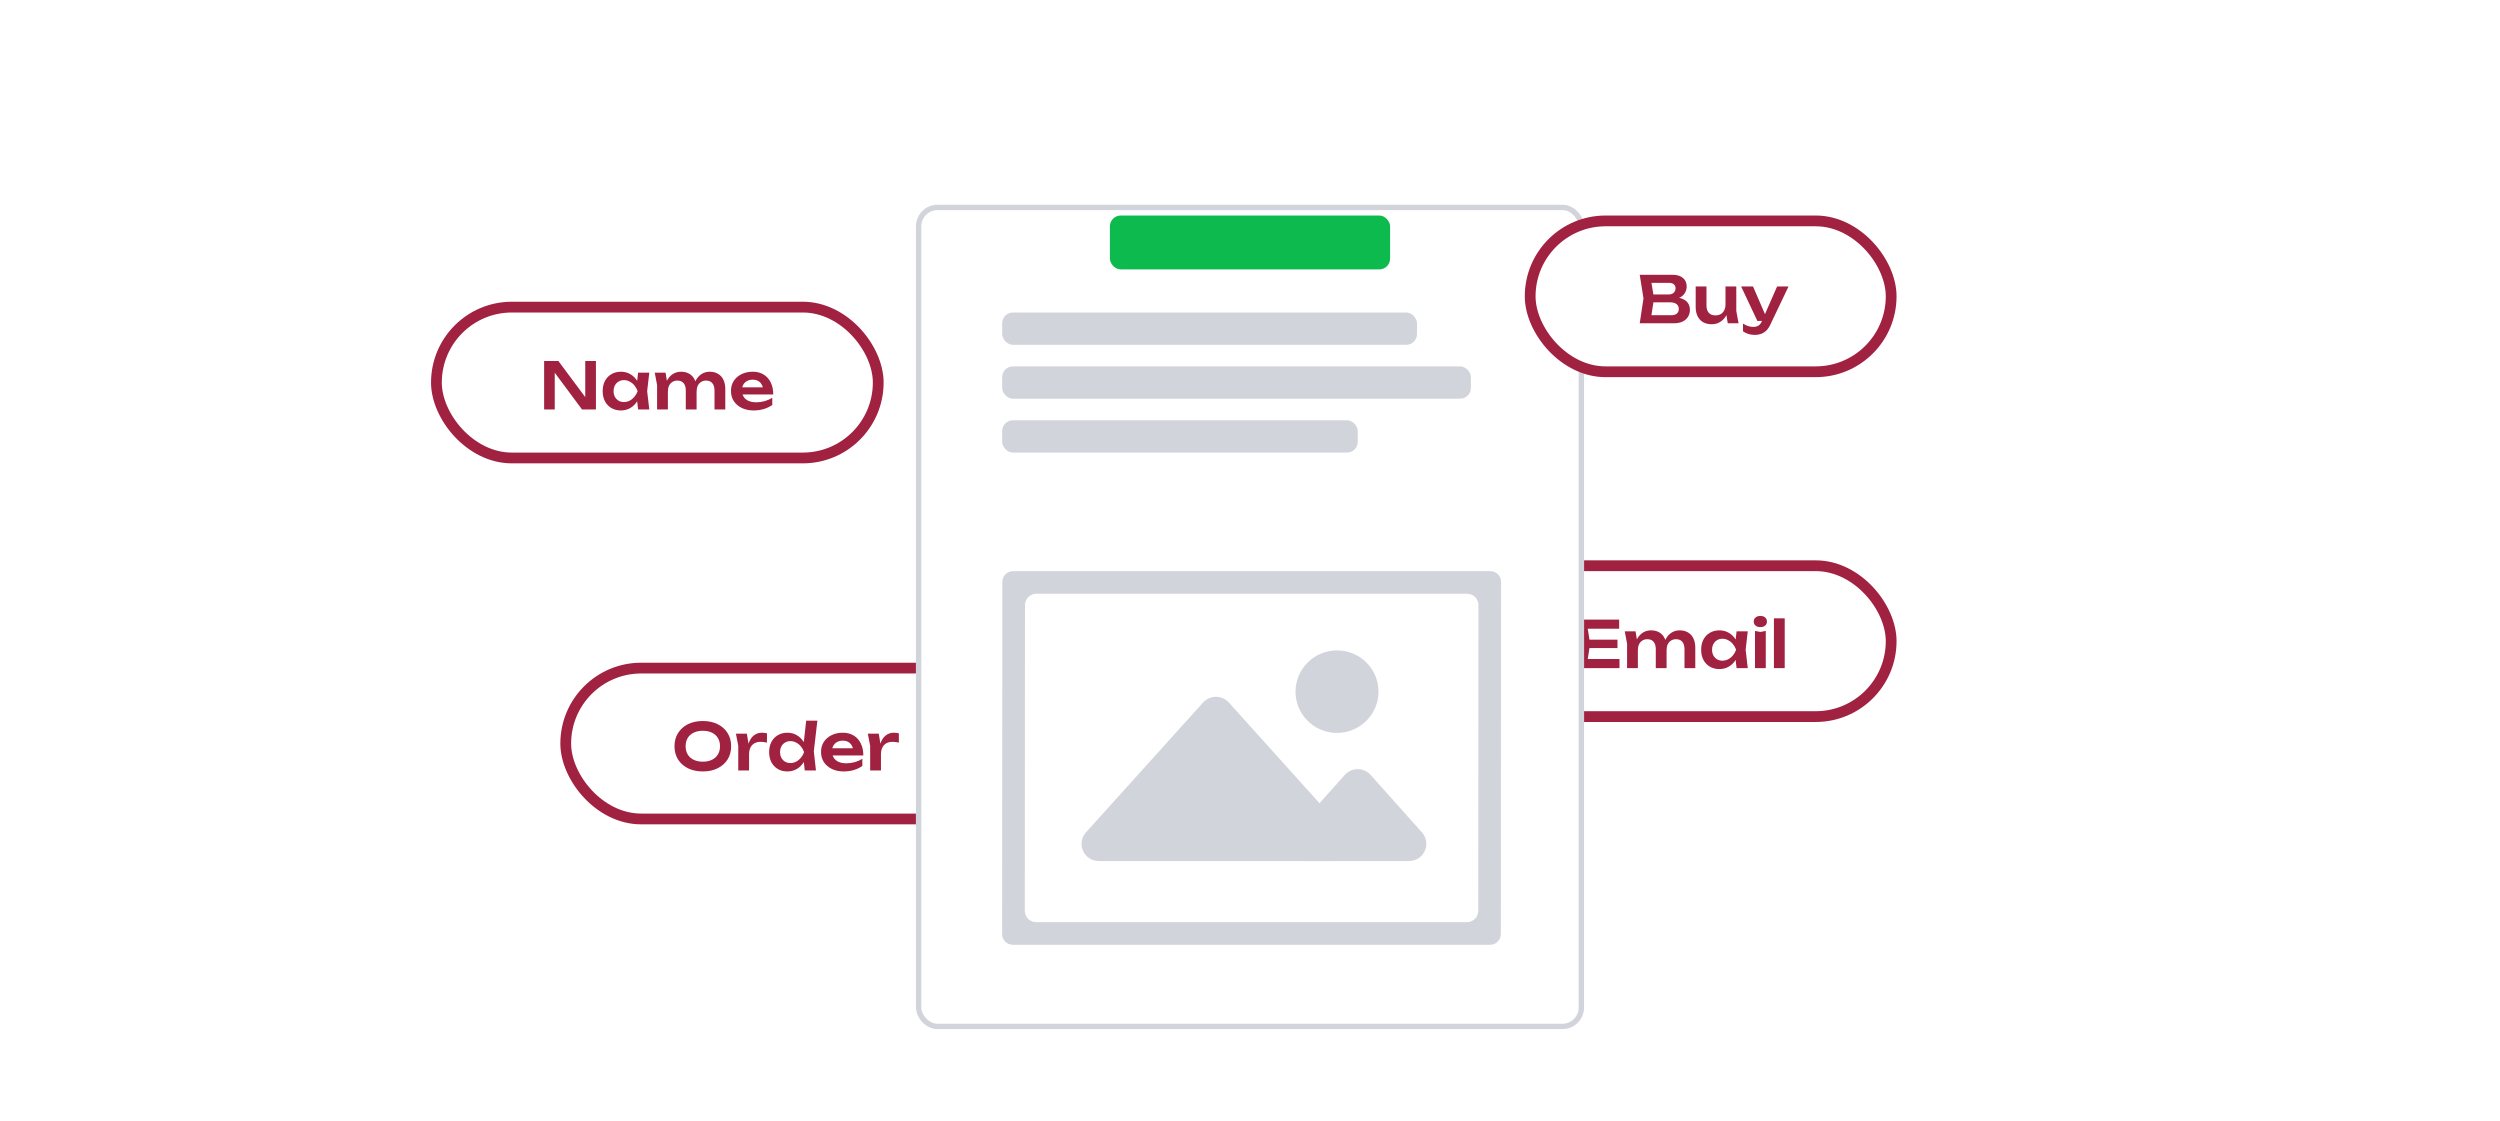 <svg width="464" height="208" viewBox="0 0 464 208" fill="none" xmlns="http://www.w3.org/2000/svg">
<g clip-path="url(#clip0_7664_161201)">
<rect x="81" y="57" width="82" height="28" rx="14" fill="white"/>
<rect x="81" y="57" width="82" height="28" rx="14" stroke="#A12141" stroke-width="2"/>
<path d="M109.332 74.656L108.624 74.764V67H110.604V76H108.024L102.264 68.236L102.96 68.128V76H100.992V67H103.632L109.332 74.656ZM118.432 76L118.144 73.504L118.468 72.592L118.144 71.692L118.432 69.172H120.508L120.112 72.592L120.508 76H118.432ZM118.96 72.592C118.832 73.312 118.596 73.944 118.252 74.488C117.916 75.024 117.488 75.44 116.968 75.736C116.456 76.032 115.88 76.18 115.24 76.18C114.576 76.18 113.988 76.032 113.476 75.736C112.964 75.432 112.564 75.012 112.276 74.476C111.996 73.932 111.856 73.304 111.856 72.592C111.856 71.872 111.996 71.244 112.276 70.708C112.564 70.164 112.964 69.744 113.476 69.448C113.988 69.144 114.576 68.992 115.24 68.992C115.88 68.992 116.456 69.14 116.968 69.436C117.488 69.732 117.92 70.152 118.264 70.696C118.608 71.232 118.84 71.864 118.96 72.592ZM113.884 72.592C113.884 72.992 113.964 73.344 114.124 73.648C114.292 73.952 114.52 74.192 114.808 74.368C115.096 74.536 115.428 74.62 115.804 74.62C116.18 74.62 116.532 74.536 116.86 74.368C117.196 74.192 117.492 73.952 117.748 73.648C118.004 73.344 118.204 72.992 118.348 72.592C118.204 72.192 118.004 71.84 117.748 71.536C117.492 71.224 117.196 70.984 116.86 70.816C116.532 70.64 116.18 70.552 115.804 70.552C115.428 70.552 115.096 70.64 114.808 70.816C114.52 70.984 114.292 71.224 114.124 71.536C113.964 71.84 113.884 72.192 113.884 72.592ZM121.524 69.172H123.528L123.96 71.776V76H121.956V71.476L121.524 69.172ZM126.396 68.992C127.004 68.992 127.524 69.124 127.956 69.388C128.388 69.644 128.716 70.012 128.94 70.492C129.172 70.972 129.288 71.544 129.288 72.208V76H127.284V72.508C127.284 71.892 127.148 71.428 126.876 71.116C126.612 70.796 126.224 70.636 125.712 70.636C125.352 70.636 125.04 70.724 124.776 70.9C124.512 71.068 124.308 71.304 124.164 71.608C124.028 71.912 123.96 72.276 123.96 72.7L123.3 72.352C123.38 71.632 123.564 71.024 123.852 70.528C124.14 70.032 124.5 69.652 124.932 69.388C125.372 69.124 125.86 68.992 126.396 68.992ZM131.712 68.992C132.32 68.992 132.84 69.124 133.272 69.388C133.712 69.644 134.044 70.012 134.268 70.492C134.5 70.972 134.616 71.544 134.616 72.208V76H132.612V72.508C132.612 71.892 132.476 71.428 132.204 71.116C131.94 70.796 131.552 70.636 131.04 70.636C130.68 70.636 130.368 70.724 130.104 70.9C129.84 71.068 129.636 71.304 129.492 71.608C129.356 71.912 129.288 72.276 129.288 72.7L128.628 72.352C128.708 71.632 128.892 71.024 129.18 70.528C129.468 70.032 129.828 69.652 130.26 69.388C130.7 69.124 131.184 68.992 131.712 68.992ZM139.879 76.18C139.071 76.18 138.347 76.032 137.707 75.736C137.075 75.432 136.575 75.008 136.207 74.464C135.847 73.92 135.667 73.288 135.667 72.568C135.667 71.856 135.839 71.232 136.183 70.696C136.535 70.16 137.015 69.744 137.623 69.448C138.231 69.144 138.923 68.992 139.699 68.992C140.491 68.992 141.171 69.168 141.739 69.52C142.307 69.864 142.743 70.352 143.047 70.984C143.359 71.616 143.515 72.36 143.515 73.216H137.275V71.884H142.435L141.655 72.364C141.623 71.964 141.523 71.624 141.355 71.344C141.195 71.064 140.975 70.848 140.695 70.696C140.415 70.544 140.087 70.468 139.711 70.468C139.303 70.468 138.947 70.552 138.643 70.72C138.347 70.88 138.115 71.108 137.947 71.404C137.787 71.692 137.707 72.032 137.707 72.424C137.707 72.896 137.811 73.3 138.019 73.636C138.227 73.972 138.531 74.228 138.931 74.404C139.331 74.58 139.815 74.668 140.383 74.668C140.895 74.668 141.411 74.596 141.931 74.452C142.451 74.3 142.919 74.088 143.335 73.816V75.16C142.887 75.48 142.363 75.732 141.763 75.916C141.171 76.092 140.543 76.18 139.879 76.18Z" fill="#A12141"/>
<rect x="105" y="124" width="81" height="28" rx="14" fill="white"/>
<rect x="105" y="124" width="81" height="28" rx="14" stroke="#A12141" stroke-width="2"/>
<path d="M130.443 143.18C129.395 143.18 128.475 142.984 127.683 142.592C126.899 142.2 126.287 141.656 125.847 140.96C125.407 140.256 125.187 139.436 125.187 138.5C125.187 137.564 125.407 136.748 125.847 136.052C126.287 135.348 126.899 134.8 127.683 134.408C128.475 134.016 129.395 133.82 130.443 133.82C131.491 133.82 132.407 134.016 133.191 134.408C133.983 134.8 134.599 135.348 135.039 136.052C135.479 136.748 135.699 137.564 135.699 138.5C135.699 139.436 135.479 140.256 135.039 140.96C134.599 141.656 133.983 142.2 133.191 142.592C132.407 142.984 131.491 143.18 130.443 143.18ZM130.443 141.368C131.099 141.368 131.663 141.252 132.135 141.02C132.615 140.788 132.983 140.456 133.239 140.024C133.503 139.592 133.635 139.084 133.635 138.5C133.635 137.916 133.503 137.408 133.239 136.976C132.983 136.544 132.615 136.212 132.135 135.98C131.663 135.748 131.099 135.632 130.443 135.632C129.795 135.632 129.231 135.748 128.751 135.98C128.271 136.212 127.899 136.544 127.635 136.976C127.379 137.408 127.251 137.916 127.251 138.5C127.251 139.084 127.379 139.592 127.635 140.024C127.899 140.456 128.271 140.788 128.751 141.02C129.231 141.252 129.795 141.368 130.443 141.368ZM136.588 136.172H138.616L139.024 138.632V143H137.02V138.416L136.588 136.172ZM142.348 136.1V137.828C142.14 137.78 141.932 137.744 141.724 137.72C141.516 137.696 141.32 137.684 141.136 137.684C140.736 137.684 140.376 137.768 140.056 137.936C139.736 138.104 139.484 138.364 139.3 138.716C139.116 139.068 139.024 139.512 139.024 140.048L138.604 139.544C138.652 139.056 138.74 138.6 138.868 138.176C138.996 137.744 139.172 137.368 139.396 137.048C139.628 136.72 139.912 136.464 140.248 136.28C140.584 136.088 140.984 135.992 141.448 135.992C141.6 135.992 141.752 136.004 141.904 136.028C142.064 136.044 142.212 136.068 142.348 136.1ZM149.364 143L149.076 140.42L149.46 139.604L149.088 138.608L149.628 133.76H151.704L151.044 139.448L151.44 143H149.364ZM149.856 139.592C149.728 140.312 149.492 140.944 149.148 141.488C148.812 142.024 148.384 142.44 147.864 142.736C147.352 143.032 146.776 143.18 146.136 143.18C145.472 143.18 144.884 143.032 144.372 142.736C143.86 142.432 143.46 142.012 143.172 141.476C142.892 140.932 142.752 140.304 142.752 139.592C142.752 138.872 142.892 138.244 143.172 137.708C143.46 137.164 143.86 136.744 144.372 136.448C144.884 136.144 145.472 135.992 146.136 135.992C146.776 135.992 147.352 136.14 147.864 136.436C148.384 136.732 148.816 137.152 149.16 137.696C149.504 138.232 149.736 138.864 149.856 139.592ZM144.78 139.592C144.78 139.992 144.86 140.344 145.02 140.648C145.188 140.952 145.416 141.192 145.704 141.368C145.992 141.536 146.324 141.62 146.7 141.62C147.076 141.62 147.428 141.536 147.756 141.368C148.092 141.192 148.388 140.952 148.644 140.648C148.9 140.344 149.1 139.992 149.244 139.592C149.1 139.192 148.9 138.84 148.644 138.536C148.388 138.224 148.092 137.984 147.756 137.816C147.428 137.64 147.076 137.552 146.7 137.552C146.324 137.552 145.992 137.64 145.704 137.816C145.416 137.984 145.188 138.224 145.02 138.536C144.86 138.84 144.78 139.192 144.78 139.592ZM156.596 143.18C155.788 143.18 155.064 143.032 154.424 142.736C153.792 142.432 153.292 142.008 152.924 141.464C152.564 140.92 152.384 140.288 152.384 139.568C152.384 138.856 152.556 138.232 152.9 137.696C153.252 137.16 153.732 136.744 154.34 136.448C154.948 136.144 155.64 135.992 156.416 135.992C157.208 135.992 157.888 136.168 158.456 136.52C159.024 136.864 159.46 137.352 159.764 137.984C160.076 138.616 160.232 139.36 160.232 140.216H153.992V138.884H159.152L158.372 139.364C158.34 138.964 158.24 138.624 158.072 138.344C157.912 138.064 157.692 137.848 157.412 137.696C157.132 137.544 156.804 137.468 156.428 137.468C156.02 137.468 155.664 137.552 155.36 137.72C155.064 137.88 154.832 138.108 154.664 138.404C154.504 138.692 154.424 139.032 154.424 139.424C154.424 139.896 154.528 140.3 154.736 140.636C154.944 140.972 155.248 141.228 155.648 141.404C156.048 141.58 156.532 141.668 157.1 141.668C157.612 141.668 158.128 141.596 158.648 141.452C159.168 141.3 159.636 141.088 160.052 140.816V142.16C159.604 142.48 159.08 142.732 158.48 142.916C157.888 143.092 157.26 143.18 156.596 143.18ZM161.069 136.172H163.097L163.505 138.632V143H161.501V138.416L161.069 136.172ZM166.829 136.1V137.828C166.621 137.78 166.413 137.744 166.205 137.72C165.997 137.696 165.801 137.684 165.617 137.684C165.217 137.684 164.857 137.768 164.537 137.936C164.217 138.104 163.965 138.364 163.781 138.716C163.597 139.068 163.505 139.512 163.505 140.048L163.085 139.544C163.133 139.056 163.221 138.6 163.349 138.176C163.477 137.744 163.653 137.368 163.877 137.048C164.109 136.72 164.393 136.464 164.729 136.28C165.065 136.088 165.465 135.992 165.929 135.992C166.081 135.992 166.233 136.004 166.385 136.028C166.545 136.044 166.693 136.068 166.829 136.1Z" fill="#A12141"/>
<rect x="272" y="105" width="79" height="28" rx="14" fill="white"/>
<rect x="272" y="105" width="79" height="28" rx="14" stroke="#A12141" stroke-width="2"/>
<path d="M300.204 118.72V120.28H293.76V118.72H300.204ZM295.128 119.5L294.528 123.316L293.64 122.308H300.576V124H292.476L293.172 119.5L292.476 115H300.516V116.692H293.64L294.528 115.684L295.128 119.5ZM301.553 117.172H303.557L303.989 119.776V124H301.985V119.476L301.553 117.172ZM306.425 116.992C307.033 116.992 307.553 117.124 307.985 117.388C308.417 117.644 308.745 118.012 308.969 118.492C309.201 118.972 309.317 119.544 309.317 120.208V124H307.313V120.508C307.313 119.892 307.177 119.428 306.905 119.116C306.641 118.796 306.253 118.636 305.741 118.636C305.381 118.636 305.069 118.724 304.805 118.9C304.541 119.068 304.337 119.304 304.193 119.608C304.057 119.912 303.989 120.276 303.989 120.7L303.329 120.352C303.409 119.632 303.593 119.024 303.881 118.528C304.169 118.032 304.529 117.652 304.961 117.388C305.401 117.124 305.889 116.992 306.425 116.992ZM311.741 116.992C312.349 116.992 312.869 117.124 313.301 117.388C313.741 117.644 314.073 118.012 314.297 118.492C314.529 118.972 314.645 119.544 314.645 120.208V124H312.641V120.508C312.641 119.892 312.505 119.428 312.233 119.116C311.969 118.796 311.581 118.636 311.069 118.636C310.709 118.636 310.397 118.724 310.133 118.9C309.869 119.068 309.665 119.304 309.521 119.608C309.385 119.912 309.317 120.276 309.317 120.7L308.657 120.352C308.737 119.632 308.921 119.024 309.209 118.528C309.497 118.032 309.857 117.652 310.289 117.388C310.729 117.124 311.213 116.992 311.741 116.992ZM322.309 124L322.021 121.504L322.345 120.592L322.021 119.692L322.309 117.172H324.385L323.989 120.592L324.385 124H322.309ZM322.837 120.592C322.709 121.312 322.473 121.944 322.129 122.488C321.793 123.024 321.365 123.44 320.845 123.736C320.333 124.032 319.757 124.18 319.117 124.18C318.453 124.18 317.865 124.032 317.353 123.736C316.841 123.432 316.441 123.012 316.153 122.476C315.873 121.932 315.733 121.304 315.733 120.592C315.733 119.872 315.873 119.244 316.153 118.708C316.441 118.164 316.841 117.744 317.353 117.448C317.865 117.144 318.453 116.992 319.117 116.992C319.757 116.992 320.333 117.14 320.845 117.436C321.365 117.732 321.797 118.152 322.141 118.696C322.485 119.232 322.717 119.864 322.837 120.592ZM317.761 120.592C317.761 120.992 317.841 121.344 318.001 121.648C318.169 121.952 318.397 122.192 318.685 122.368C318.973 122.536 319.305 122.62 319.681 122.62C320.057 122.62 320.409 122.536 320.737 122.368C321.073 122.192 321.369 121.952 321.625 121.648C321.881 121.344 322.081 120.992 322.225 120.592C322.081 120.192 321.881 119.84 321.625 119.536C321.369 119.224 321.073 118.984 320.737 118.816C320.409 118.64 320.057 118.552 319.681 118.552C319.305 118.552 318.973 118.64 318.685 118.816C318.397 118.984 318.169 119.224 318.001 119.536C317.841 119.84 317.761 120.192 317.761 120.592ZM325.725 117.1L326.721 117.292L327.729 117.1V124H325.725V117.1ZM326.721 116.392C326.361 116.392 326.065 116.3 325.833 116.116C325.609 115.924 325.497 115.672 325.497 115.36C325.497 115.04 325.609 114.788 325.833 114.604C326.065 114.412 326.361 114.316 326.721 114.316C327.089 114.316 327.385 114.412 327.609 114.604C327.833 114.788 327.945 115.04 327.945 115.36C327.945 115.672 327.833 115.924 327.609 116.116C327.385 116.3 327.089 116.392 326.721 116.392ZM329.24 114.76H331.244V124H329.24V114.76Z" fill="#A12141"/>
<g filter="url(#filter0_d_7664_161201)">
<rect x="170" y="28" width="124" height="153" rx="4" fill="white"/>
<rect x="170.5" y="28.5" width="123" height="152" rx="3.5" stroke="#D1D5DB"/>
</g>
<g filter="url(#filter1_d_7664_161201)">
<path d="M186.03 94C186.031 92.895 186.927 92 188.031 92H276.601C277.706 92 278.601 92.895 278.6 94L278.56 159.354C278.559 160.458 277.663 161.354 276.559 161.354H187.989C186.884 161.354 185.989 160.458 185.99 159.354L186.03 94Z" fill="#D1D5DB"/>
<path d="M190.241 98.305C190.242 97.144 191.184 96.203 192.346 96.203L272.293 96.203C273.455 96.203 274.396 97.144 274.395 98.305L274.361 155.049C274.36 156.209 273.417 157.15 272.255 157.15L192.309 157.15C191.147 157.15 190.205 156.209 190.206 155.049L190.241 98.305Z" fill="white"/>
<path d="M223.29 116.385C224.567 114.97 226.796 114.97 228.071 116.385L249.779 140.488C251.63 142.544 250.161 145.81 247.385 145.81L203.94 145.81C201.164 145.81 199.699 142.544 201.552 140.488L223.29 116.385Z" fill="#D1D5DB"/>
<path d="M249.593 129.825C250.871 128.395 253.116 128.395 254.392 129.825L263.92 140.499C265.758 142.557 264.286 145.81 261.517 145.81L242.448 145.81C239.679 145.81 238.212 142.557 240.052 140.499L249.593 129.825Z" fill="#D1D5DB"/>
<ellipse cx="7.704" cy="7.66" rx="7.704" ry="7.66" transform="matrix(1 2.87269e-08 -0.001 1 240.453 106.711)" fill="#D1D5DB"/>
</g>
<rect x="206" y="40" width="52" height="10" rx="2" fill="#0DBA4D"/>
<rect x="186" y="58" width="77" height="6" rx="2" fill="#D1D5DB"/>
<rect x="186" y="78" width="66" height="6" rx="2" fill="#D1D5DB"/>
<rect x="186" y="68" width="87" height="6" rx="2" fill="#D1D5DB"/>
<rect x="284" y="41" width="67" height="28" rx="14" fill="white"/>
<rect x="284" y="41" width="67" height="28" rx="14" stroke="#A12141" stroke-width="2"/>
<path d="M310.395 55.56L310.587 55.152C311.283 55.168 311.859 55.28 312.315 55.488C312.771 55.688 313.107 55.964 313.323 56.316C313.539 56.66 313.647 57.056 313.647 57.504C313.647 57.984 313.531 58.412 313.299 58.788C313.075 59.164 312.743 59.46 312.303 59.676C311.863 59.892 311.311 60 310.647 60H304.335L305.031 55.38L304.335 51H310.419C311.251 51 311.895 51.196 312.351 51.588C312.815 51.972 313.047 52.504 313.047 53.184C313.047 53.552 312.959 53.908 312.783 54.252C312.615 54.596 312.335 54.888 311.943 55.128C311.559 55.36 311.043 55.504 310.395 55.56ZM306.351 59.484L305.571 58.5H310.227C310.659 58.5 310.991 58.4 311.223 58.2C311.463 57.992 311.583 57.704 311.583 57.336C311.583 56.96 311.447 56.664 311.175 56.448C310.903 56.224 310.503 56.112 309.975 56.112H306.183V54.648H309.735C310.095 54.648 310.391 54.548 310.623 54.348C310.863 54.14 310.983 53.852 310.983 53.484C310.983 53.204 310.883 52.972 310.683 52.788C310.483 52.596 310.195 52.5 309.819 52.5H305.571L306.351 51.516L306.987 55.38L306.351 59.484ZM317.707 60.18C317.075 60.18 316.535 60.052 316.087 59.796C315.647 59.532 315.307 59.16 315.067 58.68C314.835 58.2 314.719 57.632 314.719 56.976V53.172H316.723V56.676C316.723 57.284 316.867 57.748 317.155 58.068C317.443 58.38 317.851 58.536 318.379 58.536C318.771 58.536 319.103 58.456 319.375 58.296C319.655 58.128 319.871 57.888 320.023 57.576C320.175 57.264 320.251 56.9 320.251 56.484L320.899 56.832C320.819 57.536 320.631 58.14 320.335 58.644C320.039 59.14 319.663 59.52 319.207 59.784C318.759 60.048 318.259 60.18 317.707 60.18ZM320.671 60L320.251 57.408V53.172H322.255V57.708L322.675 60H320.671ZM325.735 62.16C325.287 62.16 324.883 62.104 324.523 61.992C324.163 61.88 323.823 61.716 323.503 61.5V60.06C323.839 60.276 324.159 60.432 324.463 60.528C324.767 60.624 325.103 60.672 325.471 60.672C325.799 60.672 326.091 60.596 326.347 60.444C326.603 60.3 326.815 60.04 326.983 59.664L329.827 53.172H331.951L328.543 60.312C328.335 60.76 328.083 61.12 327.787 61.392C327.491 61.664 327.167 61.86 326.815 61.98C326.471 62.1 326.111 62.16 325.735 62.16ZM326.167 59.568L323.155 53.172H325.363L328.123 59.568H326.167Z" fill="#A12141"/>
</g>
<defs>
<filter id="filter0_d_7664_161201" x="150" y="18" width="164" height="193" filterUnits="userSpaceOnUse" color-interpolation-filters="sRGB">
<feFlood flood-opacity="0" result="BackgroundImageFix"/>
<feColorMatrix in="SourceAlpha" type="matrix" values="0 0 0 0 0 0 0 0 0 0 0 0 0 0 0 0 0 0 127 0" result="hardAlpha"/>
<feOffset dy="10"/>
<feGaussianBlur stdDeviation="10"/>
<feComposite in2="hardAlpha" operator="out"/>
<feColorMatrix type="matrix" values="0 0 0 0 0.082 0 0 0 0 0.016 0 0 0 0 0.349 0 0 0 0.1 0"/>
<feBlend mode="normal" in2="BackgroundImageFix" result="effect1_dropShadow_7664_161201"/>
<feBlend mode="normal" in="SourceGraphic" in2="effect1_dropShadow_7664_161201" result="shape"/>
</filter>
<filter id="filter1_d_7664_161201" x="151.992" y="72" width="160.609" height="137.354" filterUnits="userSpaceOnUse" color-interpolation-filters="sRGB">
<feFlood flood-opacity="0" result="BackgroundImageFix"/>
<feColorMatrix in="SourceAlpha" type="matrix" values="0 0 0 0 0 0 0 0 0 0 0 0 0 0 0 0 0 0 127 0" result="hardAlpha"/>
<feOffset dy="14"/>
<feGaussianBlur stdDeviation="17"/>
<feComposite in2="hardAlpha" operator="out"/>
<feColorMatrix type="matrix" values="0 0 0 0 0.082 0 0 0 0 0.016 0 0 0 0 0.349 0 0 0 0.15 0"/>
<feBlend mode="normal" in2="BackgroundImageFix" result="effect1_dropShadow_7664_161201"/>
<feBlend mode="normal" in="SourceGraphic" in2="effect1_dropShadow_7664_161201" result="shape"/>
</filter>
<clipPath id="clip0_7664_161201">
<rect width="464" height="208" fill="white"/>
</clipPath>
</defs>
</svg>
